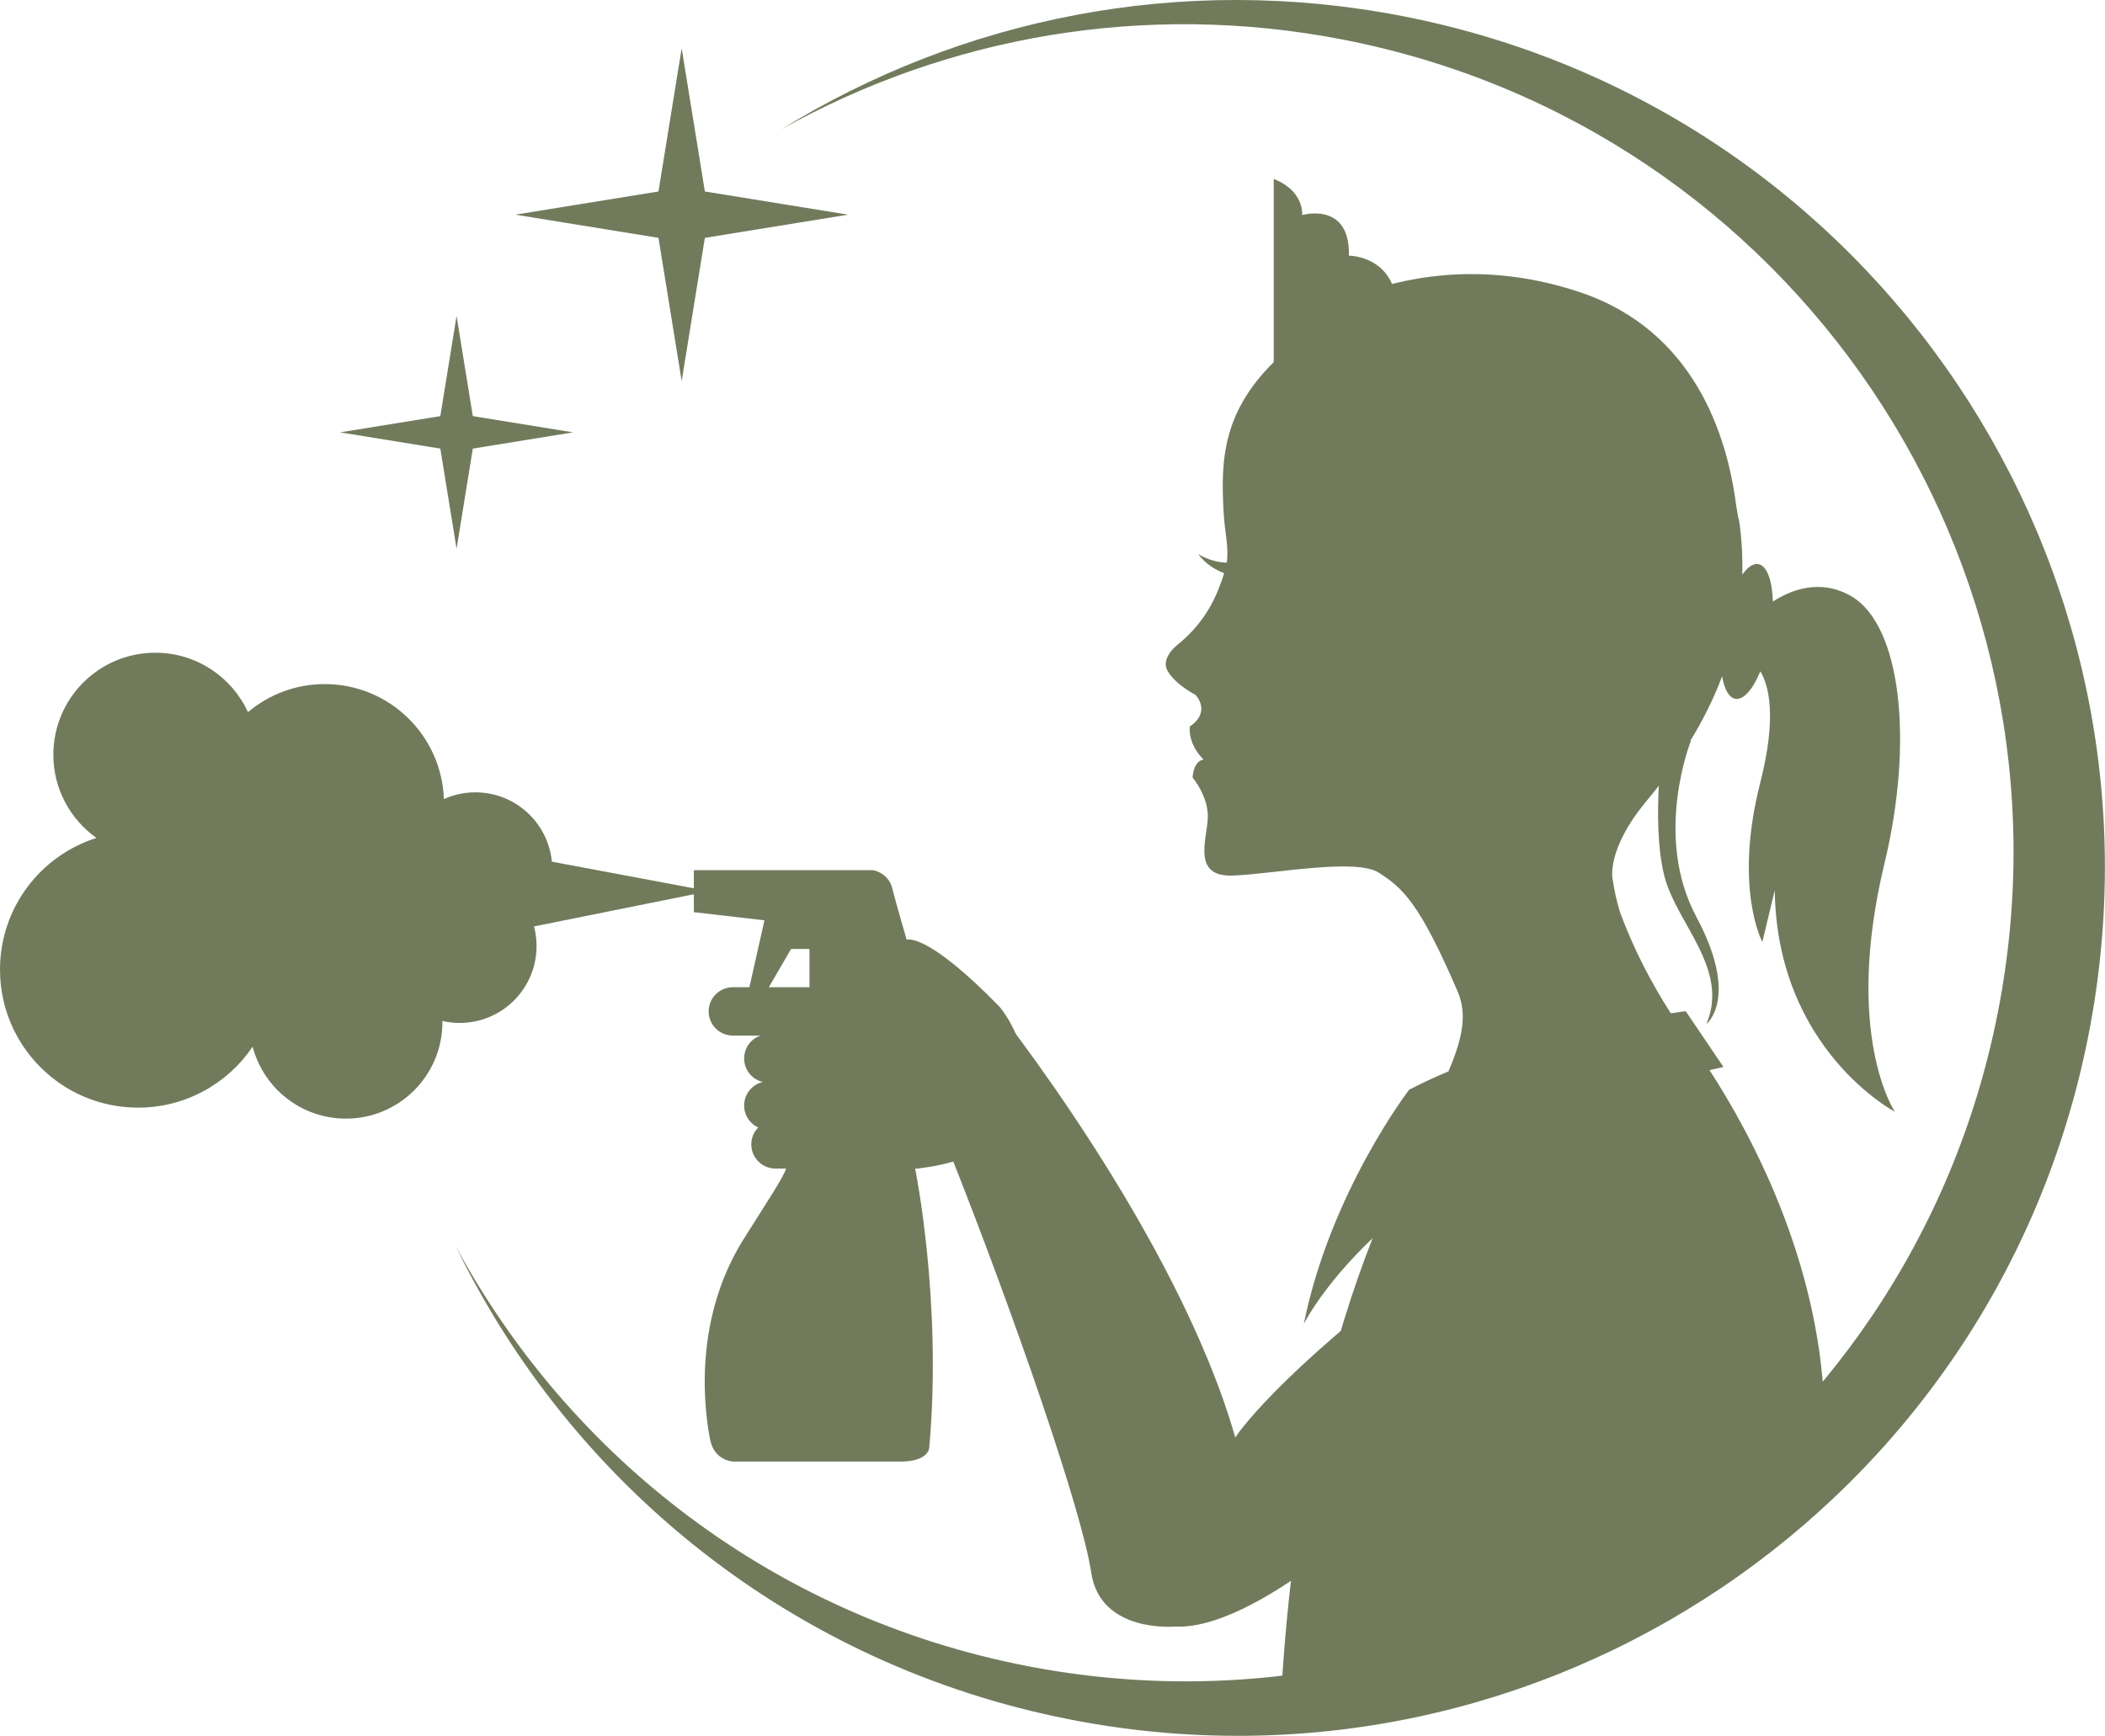 <?xml version="1.0" encoding="UTF-8" standalone="no"?><svg xmlns="http://www.w3.org/2000/svg" xmlns:xlink="http://www.w3.org/1999/xlink" fill="#000000" height="343.6" preserveAspectRatio="xMidYMid meet" version="1" viewBox="0.0 0.0 416.6 343.6" width="416.6" zoomAndPan="magnify"><defs><clipPath id="a"><path d="M 90 0 L 416.578 0 L 416.578 343.578 L 90 343.578 Z M 90 0"/></clipPath></defs><g><g id="change1_2"><path d="M 372.961 170.879 C 378.789 146.688 376.234 123.762 366.402 118.023 C 360.223 114.418 354.367 116.801 350.867 119.07 C 350.754 114.918 349.707 111.953 347.98 111.656 C 346.957 111.484 345.848 112.273 344.809 113.75 C 344.91 110.207 344.707 106.496 344.129 102.625 L 344.055 102.668 C 343.922 101.82 343.777 100.969 343.617 100.117 C 341.855 86.242 335.332 65.387 312.602 57.809 C 277.328 46.051 252.398 67.215 252.398 67.215 L 253.098 70.699 C 241.938 81.137 241.555 90.863 242.176 101.59 C 242.402 105.484 243.258 108.539 242.773 111.363 C 239.473 111.273 237.121 109.645 237.121 109.645 C 238.664 111.789 240.855 112.91 242.27 113.449 C 240.898 117.801 238.852 122.789 233.305 127.41 C 233.305 127.41 229.48 130.141 231.121 132.871 C 232.758 135.605 236.582 137.52 236.582 137.52 C 236.582 137.52 239.848 140.797 235.477 143.801 C 235.477 143.801 234.93 147.078 238.207 150.355 C 238.207 150.355 236.297 150.355 236.023 153.906 C 236.023 153.906 239.301 157.734 239.027 162.105 C 238.754 166.477 236.023 173.574 243.945 173.305 C 251.867 173.031 268.27 169.754 272.914 172.758 C 277.559 175.762 280.836 178.492 288.484 196.25 C 290.453 200.82 289.398 205.637 286.66 212.066 C 283.965 213.188 281.348 214.395 278.875 215.703 C 278.875 215.703 263.324 235.922 258.035 262.051 C 258.035 262.051 261.695 254.578 271.652 245.082 C 264.125 264.32 256.48 291.48 253.785 331.719 C 259.891 333.227 284.48 328.223 318.641 313.988 C 353.922 299.289 351.305 282.727 361.047 278.398 C 359.922 249.141 346.43 224.312 338.328 211.809 C 339.242 211.598 340.16 211.395 341.09 211.191 L 333.625 200.148 C 333.625 200.148 332.547 200.281 330.66 200.562 C 326.773 194.48 323.273 187.785 320.617 180.566 C 319.953 178.352 319.449 176.133 319.137 173.918 C 319.137 173.918 317.902 168.184 325.691 158.758 C 326.492 157.785 327.371 156.707 328.297 155.523 C 328.023 160.664 327.984 168.133 329.461 173.656 C 331.938 182.926 342.305 191.871 337.711 202.688 C 337.711 202.688 344.336 197.562 335.719 181.461 C 327.105 165.359 334.668 146.578 334.668 146.578 L 334.508 146.66 C 336.809 142.922 339.035 138.652 340.824 133.863 C 341.258 136.414 342.164 138.102 343.445 138.316 C 345.082 138.598 346.934 136.41 348.387 132.879 C 350.074 135.68 351.699 141.859 348.375 154.898 C 343.047 175.797 348.785 186.449 348.785 186.449 C 349.191 184.809 351.242 176.207 351.242 176.207 C 351.652 207.758 375.008 220.047 375.008 220.047 C 375.008 220.047 364.762 204.887 372.961 170.879" fill="#717b5c"/></g><g id="change1_3"><path d="M 134.91 9.559 L 140.242 42.488 L 134.91 75.422 L 129.574 42.488 L 134.91 9.559" fill="#717b5c"/></g><g id="change1_4"><path d="M 101.98 42.488 L 134.91 37.156 L 167.84 42.488 L 134.91 47.824 L 101.98 42.488" fill="#717b5c"/></g><g id="change1_5"><path d="M 90.359 62.527 L 94.094 85.578 L 90.359 108.629 L 86.625 85.578 L 90.359 62.527" fill="#717b5c"/></g><g id="change1_6"><path d="M 67.305 85.578 L 90.359 81.844 L 113.41 85.578 L 90.359 89.312 L 67.305 85.578" fill="#717b5c"/></g><g clip-path="url(#a)" id="change1_1"><path d="M 277.691 3.211 C 233.555 -5.406 190.066 3.719 154.598 25.617 C 187.262 7.363 226.309 0.129 265.906 7.859 C 354.789 25.207 412.781 111.32 395.43 200.203 C 378.086 289.082 291.969 347.074 203.09 329.727 C 152.996 319.949 112.715 288.324 90.203 246.676 C 112.98 293.594 156.758 329.605 211.887 340.367 C 304.988 358.539 395.195 297.797 413.367 204.691 C 431.539 111.586 370.793 21.383 277.691 3.211" fill="#717b5c"/></g><g id="change1_7"><path d="M 252.082 72.262 L 252.082 35.434 C 252.082 35.434 257.727 37.215 257.727 42.562 C 257.727 42.562 267.23 39.809 266.961 50.605 C 266.961 50.605 277.031 50.578 276.438 62.461 L 252.082 72.262" fill="#717b5c"/></g><g id="change1_8"><path d="M 145.035 204.973 C 142.391 204.973 140.25 202.828 140.25 200.188 C 140.25 197.547 142.391 195.402 145.035 195.402 L 169.164 195.402 C 171.809 195.402 173.949 197.547 173.949 200.188 C 173.949 202.828 171.809 204.973 169.164 204.973 L 145.035 204.973" fill="#717b5c"/></g><g id="change1_9"><path d="M 152.055 214.285 C 149.41 214.285 147.27 212.145 147.27 209.504 C 147.27 206.859 149.41 204.719 152.055 204.719 L 179.695 204.719 C 182.336 204.719 184.48 206.859 184.48 209.504 C 184.48 212.145 182.336 214.285 179.695 214.285 L 152.055 214.285" fill="#717b5c"/></g><g id="change1_10"><path d="M 152.055 223.602 C 149.41 223.602 147.27 221.461 147.27 218.816 C 147.27 216.176 149.41 214.035 152.055 214.035 L 179.695 214.035 C 182.336 214.035 184.48 216.176 184.48 218.816 C 184.48 221.461 182.336 223.602 179.695 223.602 L 152.055 223.602" fill="#717b5c"/></g><g id="change1_11"><path d="M 153.473 231.297 C 150.828 231.297 148.688 229.152 148.688 226.512 C 148.688 223.871 150.828 221.73 153.473 221.73 L 181.113 221.73 C 183.754 221.73 185.898 223.871 185.898 226.512 C 185.898 229.152 183.754 231.297 181.113 231.297 L 153.473 231.297" fill="#717b5c"/></g><g id="change1_12"><path d="M 137.32 172.242 L 172.762 172.242 C 172.762 172.242 175.797 172.648 176.605 175.887 C 177.418 179.129 179.441 186.012 179.441 186.012 C 179.441 186.012 183.254 184.301 197.891 199.344 C 199.438 201.277 205.109 209.289 201.766 219.145 C 197.918 230.484 181.113 231.297 181.113 231.297 C 181.113 231.297 186.531 257.695 183.895 286.656 C 183.895 286.656 183.695 289.488 177.621 289.289 L 145.016 289.289 C 145.016 289.289 141.371 289.086 140.562 285.035 C 139.754 280.984 136.512 262.152 147.242 245.145 C 157.977 228.133 155.75 232.59 156.559 222.664 L 160.203 197.961 L 160.203 187.836 L 156.559 187.836 L 151.496 196.543 L 148.055 196.543 L 151.293 182.164 L 137.32 180.547 L 137.32 172.242" fill="#717b5c"/></g><g id="change1_13"><path d="M 196.359 198.547 C 196.359 198.547 232.891 243.988 244.473 284.527 C 244.473 284.527 252.047 272.5 283.676 248.891 L 274.77 297.449 C 274.77 297.449 248.48 322.84 232.445 321.949 C 232.445 321.949 217.742 323.285 215.961 311.258 C 214.18 299.23 200.812 260.473 187.895 227.949 L 196.359 198.547" fill="#717b5c"/></g><g id="change1_14"><path d="M 19.094 165.855 C 13.93 162.199 10.559 156.184 10.559 149.379 C 10.559 138.23 19.594 129.195 30.738 129.195 C 38.879 129.195 45.887 134.016 49.078 140.953 C 53.184 137.492 58.484 135.402 64.273 135.402 C 77.027 135.402 87.406 145.52 87.852 158.164 C 89.754 157.309 91.859 156.828 94.082 156.828 C 101.98 156.828 108.473 162.852 109.223 170.555 L 140.348 176.391 L 105.688 183.371 C 106.016 184.609 106.191 185.914 106.191 187.258 C 106.191 195.66 99.379 202.473 90.977 202.473 C 89.801 202.473 88.656 202.336 87.555 202.082 C 87.555 202.16 87.559 202.238 87.559 202.316 C 87.559 212.863 79.012 221.414 68.465 221.414 C 59.598 221.414 52.145 215.367 49.996 207.172 C 45.086 214.453 36.766 219.238 27.324 219.238 C 12.234 219.238 0 207.008 0 191.914 C 0 179.695 8.023 169.348 19.094 165.855" fill="#717b5c"/></g></g></svg>